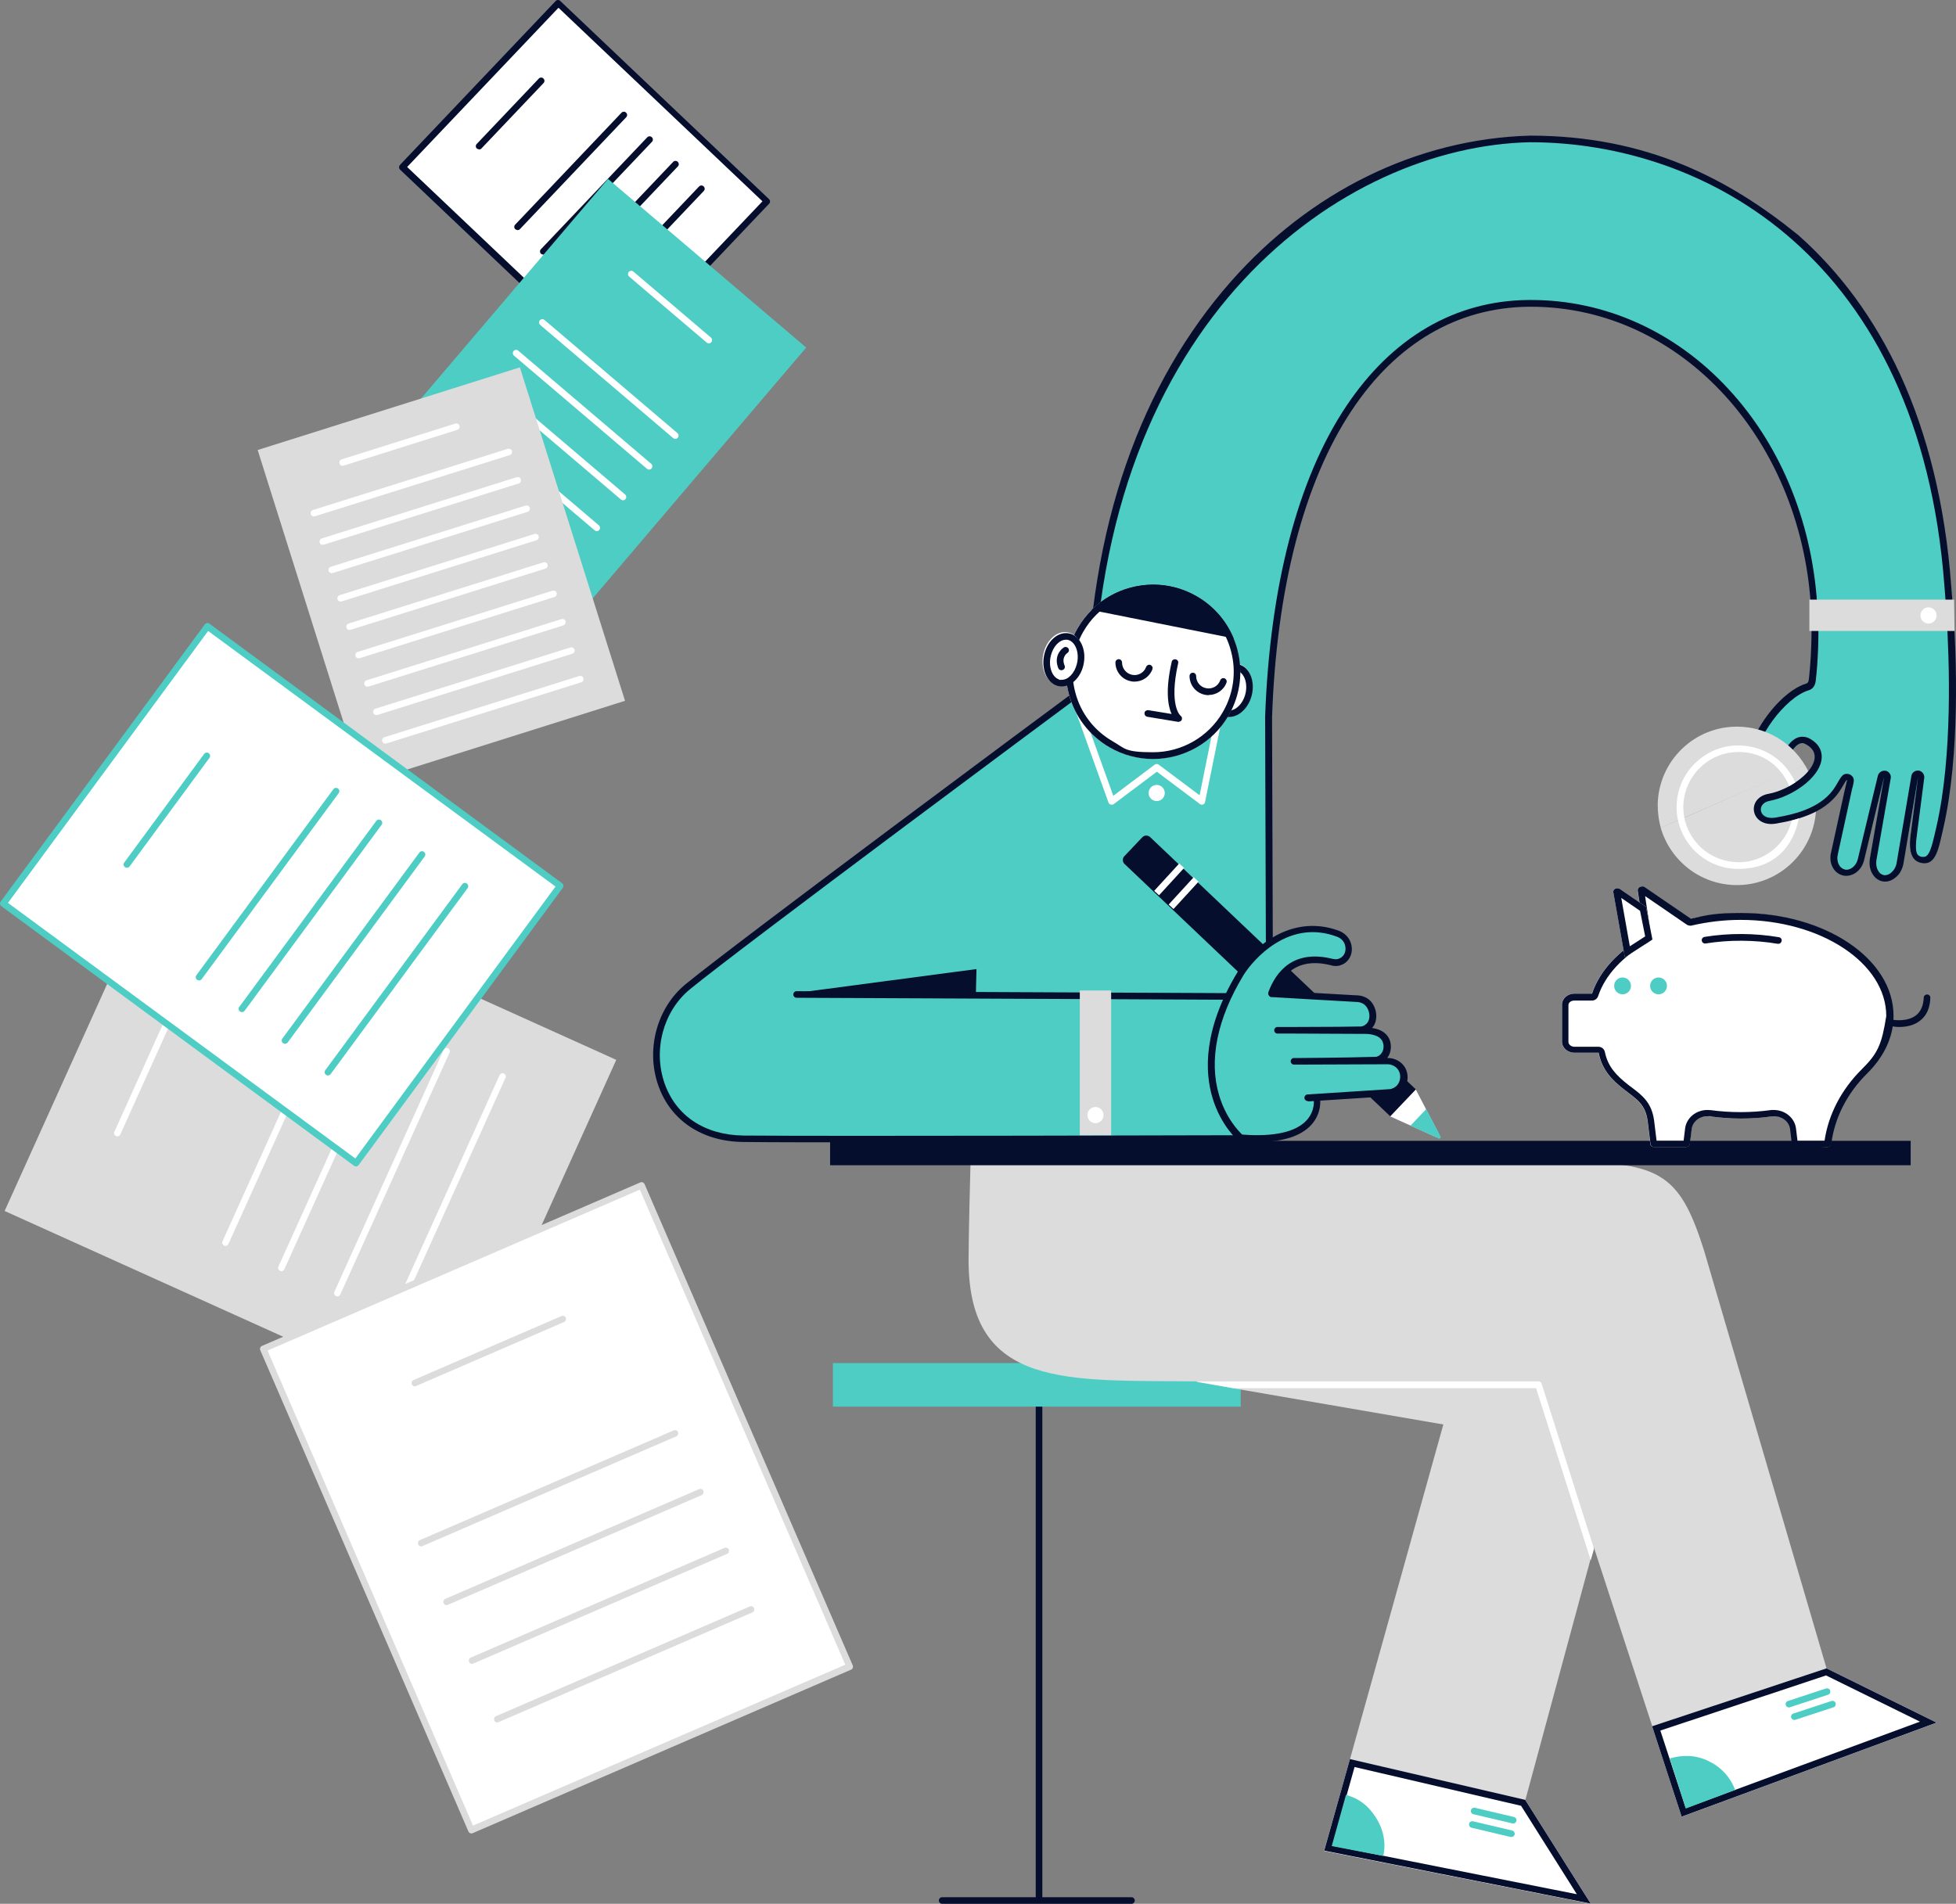 <svg width="1396" height="1359" viewBox="0 0 1396 1359" fill="none" xmlns="http://www.w3.org/2000/svg">
<rect x="0" y="0" width="1396" height="1359" fill="#808080" stroke="none"/>
<g clip-path="url(#clip0_964_1624)">
<path d="M743.913 981.619H739.202V1356.53H743.913V981.619Z" fill="#060E2E"/>
<path d="M807.516 1359H672.424C671.126 1359 670.066 1357.94 670.066 1356.64C670.066 1355.34 671.126 1354.29 672.424 1354.29H807.516C808.81 1354.29 809.869 1355.35 809.869 1356.64C809.869 1357.94 808.81 1359 807.516 1359Z" fill="#060E2E"/>
<path d="M885.486 973.018H594.455V1004.11H885.486V973.018Z" fill="#4ECDC4"/>
<path d="M1135.41 1359L1088.65 1284.91L1169.92 984.564C1183.93 927.671 1161.2 936.033 1095.6 897.989C1021.05 854.648 980.412 905.411 980.412 905.411L854.393 986.563L1030.12 1016.84L945.2 1321.31L1135.41 1359Z" fill="#DCDCDC"/>
<path d="M1382.16 1229.67L1303.59 1190.92L1216.09 892.338C1198.3 836.506 1184.17 828.263 1108.32 830.029C1022.1 832.029 692.678 829.79 692.678 829.79C692.678 829.79 691.266 880.206 691.266 899.402C691.266 992.1 762.525 985.031 854.392 986.096C915.166 986.802 1097.6 982.205 1097.6 982.205L1200.31 1296.81L1382.28 1229.67H1382.16Z" fill="#DCDCDC"/>
<path d="M1363.66 814.365H592.45V831.795H1363.66V814.365Z" fill="#060E2E"/>
<path d="M1382.16 1229.67L1303.6 1190.92L1179.11 1232.26L1200.19 1296.81L1382.16 1229.67Z" fill="white"/>
<path d="M1303.25 1195.99L1370.26 1228.97L1203.13 1290.68L1185 1235.33L1303.25 1195.99ZM1303.6 1190.92L1179.11 1232.26L1200.19 1296.81L1382.16 1229.67L1303.6 1190.92Z" fill="#060E2E"/>
<path d="M1203.13 1290.92L1191.71 1255.23C1201.37 1252.52 1210.2 1252.76 1219.15 1257C1228.1 1261.24 1234.93 1268.42 1238.35 1277.73L1203.25 1290.92H1203.13Z" fill="#4ECDC4"/>
<path d="M1276.75 1218.84C1275.8 1218.84 1274.86 1218.25 1274.51 1217.19C1274.15 1216.01 1274.74 1214.59 1276.04 1214.24L1303.24 1205.29C1304.42 1204.94 1305.83 1205.53 1306.19 1206.82C1306.54 1208.12 1305.95 1209.42 1304.66 1209.77L1277.45 1218.72H1276.75V1218.84Z" fill="#4ECDC4"/>
<path d="M1280.63 1227.79C1279.69 1227.79 1278.74 1227.2 1278.39 1226.14C1278.04 1224.96 1278.63 1223.55 1279.92 1223.19L1307.13 1214.24C1308.31 1213.89 1309.72 1214.48 1310.08 1215.77C1310.43 1217.07 1309.84 1218.36 1308.54 1218.72L1281.34 1227.67H1280.63V1227.79Z" fill="#4ECDC4"/>
<path d="M1135.29 1359L1088.53 1284.91L963.455 1255.82L944.961 1321.19L1135.29 1359Z" fill="white"/>
<path d="M966.753 1261.36L1085.59 1289.04L1125.4 1352.17L950.97 1317.54L966.753 1261.36ZM963.456 1255.7L945.081 1321.07L1135.29 1358.88L1088.53 1284.8L963.456 1255.7Z" fill="#060E2E"/>
<path d="M950.497 1317.66L960.625 1281.26C970.284 1283.97 976.293 1288.8 981.829 1297.16C987.246 1305.53 989.365 1315.19 987.246 1324.84L950.378 1317.77L950.497 1317.66Z" fill="#4ECDC4"/>
<path d="M1080.05 1301.64H1079.47L1051.55 1295.05C1050.26 1294.69 1049.55 1293.51 1049.79 1292.21C1050.14 1290.92 1051.32 1290.21 1052.61 1290.45L1080.53 1297.04C1081.82 1297.4 1082.53 1298.58 1082.29 1299.87C1082.06 1300.93 1081.11 1301.64 1080.05 1301.64Z" fill="#4ECDC4"/>
<path d="M1078.76 1311.3H1078.17L1050.26 1304.7C1048.96 1304.35 1048.25 1303.17 1048.49 1301.87C1048.73 1300.58 1050.02 1299.87 1051.32 1300.11L1079.23 1306.7C1080.53 1307.06 1081.23 1308.24 1081 1309.53C1080.76 1310.59 1079.82 1311.3 1078.76 1311.3Z" fill="#4ECDC4"/>
<path d="M398.299 2.021L287.147 119.157L436.144 260.556L547.293 143.421L398.299 2.021Z" fill="white"/>
<path d="M436.159 263.131C435.57 263.131 434.981 262.895 434.51 262.542L285.52 121.082C285.049 120.611 284.813 120.022 284.813 119.433C284.813 118.844 285.049 118.255 285.402 117.784L396.585 0.706C397.528 -0.236 398.941 -0.236 399.883 0.706L548.872 142.166C549.817 143.108 549.817 144.521 548.872 145.464L437.69 262.542C437.219 263.013 436.63 263.248 436.041 263.248L436.159 263.131ZM290.585 119.198L436.159 257.359L544.161 143.697L398.588 5.536L290.585 119.198Z" fill="#060E2E"/>
<path d="M341.937 106.595C341.348 106.595 340.759 106.36 340.288 106.007C339.346 105.064 339.346 103.651 340.288 102.709L384.572 56.066C385.515 55.123 386.928 55.123 387.87 56.066C388.812 57.008 388.812 58.421 387.87 59.364L343.585 106.007C343.114 106.478 342.525 106.713 341.819 106.713L341.937 106.595Z" fill="#060E2E"/>
<path d="M369.379 164.192C368.79 164.192 368.201 163.957 367.73 163.603C366.788 162.661 366.788 161.248 367.73 160.305L443.58 80.447C444.52 79.505 445.933 79.505 446.878 80.447C447.818 81.389 447.818 82.803 446.878 83.745L371.028 163.603C370.557 164.074 369.968 164.31 369.261 164.31L369.379 164.192Z" fill="#060E2E"/>
<path d="M387.753 181.742C387.164 181.742 386.575 181.506 386.104 181.153C385.162 180.211 385.162 178.797 386.104 177.855L461.954 97.997C462.894 97.055 464.307 97.055 465.252 97.997C466.192 98.939 466.192 100.353 465.252 101.295L389.402 181.153C388.931 181.624 388.342 181.86 387.635 181.86L387.753 181.742Z" fill="#060E2E"/>
<path d="M406.243 199.292C405.654 199.292 405.065 199.056 404.594 198.703C403.652 197.761 403.652 196.347 404.594 195.405L480.443 115.547C481.388 114.605 482.801 114.605 483.741 115.547C484.686 116.489 484.686 117.903 483.741 118.845L407.892 198.703C407.421 199.174 406.832 199.41 406.126 199.41L406.243 199.292Z" fill="#060E2E"/>
<path d="M424.734 216.842C424.145 216.842 423.557 216.606 423.085 216.253C422.143 215.311 422.143 213.897 423.085 212.955L498.936 133.097C499.876 132.154 501.289 132.154 502.234 133.097C503.174 134.039 503.174 135.452 502.234 136.395L426.383 216.253C425.912 216.724 425.323 216.96 424.617 216.96L424.734 216.842Z" fill="#060E2E"/>
<path d="M280.804 307.644L422.25 428.03L575.374 248.097L433.931 127.711L280.804 307.644Z" fill="#4ECDC4"/>
<path d="M505.886 245.11C505.294 245.11 504.826 244.874 504.354 244.521L448.997 197.407C448.057 196.583 447.937 195.051 448.763 194.109C449.583 193.167 451.115 193.049 452.061 193.874L507.413 240.987C508.358 241.812 508.477 243.343 507.651 244.285C507.179 244.874 506.473 245.11 505.886 245.11Z" fill="white"/>
<path d="M481.975 313.307C481.389 313.307 480.916 313.072 480.443 312.718L385.515 231.918C384.573 231.094 384.455 229.562 385.28 228.62C386.104 227.678 387.635 227.56 388.578 228.385L483.507 309.185C484.448 310.009 484.567 311.541 483.741 312.483C483.274 313.072 482.562 313.307 481.975 313.307Z" fill="white"/>
<path d="M463.248 335.215C462.661 335.215 462.188 334.979 461.716 334.626L366.788 253.826C365.845 253.001 365.728 251.47 366.552 250.528C367.377 249.585 368.908 249.468 369.85 250.292L464.78 331.092C465.72 331.917 465.839 333.448 465.013 334.39C464.546 334.979 463.84 335.215 463.248 335.215Z" fill="white"/>
<path d="M444.639 357.123C444.052 357.123 443.58 356.887 443.107 356.534L348.179 275.733C347.236 274.909 347.118 273.378 347.943 272.435C348.767 271.493 350.299 271.375 351.241 272.2L446.171 353C447.111 353.825 447.231 355.356 446.405 356.298C445.937 356.887 445.226 357.123 444.639 357.123Z" fill="white"/>
<path d="M425.913 379.149C425.324 379.149 424.853 378.914 424.382 378.56L329.452 297.76C328.51 296.935 328.392 295.404 329.216 294.462C330.041 293.519 331.572 293.402 332.514 294.226L427.444 375.027C428.386 375.851 428.504 377.383 427.679 378.325C427.208 378.914 426.501 379.149 425.913 379.149Z" fill="white"/>
<path d="M905.98 812.594L905.388 495.523L763.7 498.935C763.7 498.935 517.899 685.156 490.69 704.471C448.878 734.154 464.074 812.361 530.498 812.948C594.336 813.54 883.248 812.714 898.205 812.714H905.86L905.98 812.594Z" fill="#4ECDC4"/>
<path d="M1238.58 631.796C1269.8 632.388 1295.59 607.536 1296.18 576.202C1296.41 565.248 1293.47 554.882 1288.17 546.052C1253.54 560.657 1219.74 576.321 1185.23 590.807C1191.95 614.132 1213.15 631.328 1238.58 631.796Z" fill="#DCDCDC"/>
<path d="M1281.5 574.311L1281.46 576.196L1295.01 576.43L1295.04 574.545L1281.5 574.311Z" fill="white"/>
<path d="M1294.7 559.395L1281.56 562.672L1282.01 564.501L1295.16 561.223L1294.7 559.395Z" fill="white"/>
<path d="M1392.17 417.782C1374.38 181.035 1218.56 99.175 1091.95 99.175C965.341 99.175 781.607 224.145 777.717 504.825C777.717 507.297 779.483 509.302 781.84 509.774C798.33 513.306 813.64 509.774 828.95 510.948C852.741 513.306 876.533 515.072 900.21 516.723C906.52 517.16 905.273 514.719 905.388 512.013C912.222 317.312 989.485 217.549 1091.01 216.606C1212.32 215.546 1308.19 334.273 1291.12 484.922C1291 486.096 1290.64 487.748 1289.46 488.101C1263.2 496.11 1234.23 547.933 1253.19 555.474C1273.21 563.363 1276.51 524.14 1289.46 531.443C1306.54 541.222 1282.87 563.129 1262.26 566.9C1245.89 569.959 1249.61 590.687 1267.98 587.623C1286.01 584.559 1304.67 578.43 1314.21 562.174C1319.98 552.399 1318.32 556.653 1316.55 565.015L1307.01 608.595C1305.01 616.131 1308.5 622.883 1314.98 624.53C1315.8 624.769 1316.51 624.883 1317.33 624.883C1319.1 624.883 1320.87 624.53 1322.52 623.709C1326.05 622.058 1328.87 618.848 1330.05 614.371L1338.7 579.853L1344.7 555.001L1334.69 612.247C1334.69 612.714 1334.46 613.306 1334.46 613.779C1333.87 617.783 1334.95 620.764 1336.83 623.709C1337.78 625.122 1338.84 626.415 1340.25 627.241C1341.31 627.947 1342.37 628.42 1343.55 628.654C1347.08 629.479 1350.62 628.181 1353.44 625.709C1354.27 625.002 1354.97 624.177 1355.68 623.351C1357.09 621.471 1357.5 619.959 1358.09 617.487L1364.73 579.973L1368.97 554.882L1363.9 594.105C1361.78 607.77 1364.03 614.257 1371.33 615.669C1381.46 617.555 1382.08 606.855 1385.62 591.778C1402.69 517.456 1392.52 417.9 1392.52 417.9L1392.17 417.782Z" fill="#4ECDC4"/>
<path d="M1389.22 438.984C1391.22 470.432 1393.82 539.103 1381.92 590.692C1381.68 591.513 1381.57 592.339 1381.33 593.165C1378.74 604.705 1376.85 611.654 1373.09 611.654C1371.33 611.774 1370.69 611.493 1370.29 611.254C1369 610.475 1365.9 610.481 1368.26 594.577C1368.26 594.577 1373.2 556.3 1373.32 555.354C1373.68 552.882 1371.91 550.524 1369.44 550.057H1368.73C1366.49 550.057 1364.49 551.703 1364.14 553.942L1359.9 579.027L1353.54 616.485C1353.18 618.25 1352.36 619.902 1351.42 621.195C1350.94 621.787 1350.47 622.255 1350 622.727C1348.59 624.026 1346.94 624.732 1345.41 624.732C1343.88 624.732 1344.7 624.732 1344.35 624.613C1343.76 624.493 1343.17 624.26 1342.58 623.906C1341.76 623.434 1341.17 622.727 1340.58 621.787C1339.28 619.783 1338.81 616.957 1339.16 614.246C1339.16 613.893 1339.28 613.54 1339.4 613.067V612.833L1349.41 555.588C1349.88 553.116 1348.24 550.644 1345.76 550.171H1344.82C1342.7 550.171 1340.82 551.584 1340.22 553.822L1334.22 578.674L1325.86 613.54C1325.03 616.485 1323.15 618.957 1320.68 620.136C1319.73 620.608 1318.79 620.842 1317.85 620.842H1317.73C1317.26 620.842 1316.79 620.842 1316.43 620.608C1314.67 620.136 1313.14 618.842 1312.31 616.957C1311.26 614.838 1311.02 612.246 1311.72 609.769V609.535L1321.26 565.835C1321.62 564.069 1321.97 562.537 1322.32 561.363C1323.15 557.827 1323.62 556.061 1321.97 554.175C1321.03 553.002 1319.62 552.41 1318.2 552.41C1315.14 552.41 1314.31 553.822 1310.31 560.771C1301.36 576.083 1282.51 581.032 1267.2 583.624C1266.26 583.743 1265.32 583.858 1264.49 583.858C1259.2 583.858 1256.96 580.913 1256.72 578.321C1256.49 575.849 1258.02 572.551 1263.32 571.611C1278.86 568.666 1297.82 555.708 1299.94 542.754C1301.01 536.392 1298.18 530.975 1291.94 527.438C1290.17 526.379 1288.28 525.911 1286.4 525.911C1279.57 525.911 1275.45 532.621 1271.44 539.217C1267.56 545.46 1263.67 551.937 1258.49 551.937C1253.31 551.937 1256.25 551.703 1255.07 551.231C1254.13 550.877 1251.77 549.937 1252.01 544.167C1252.6 528.03 1273.33 498.109 1291 492.692C1293 492.105 1295.47 490.339 1295.94 485.629C1297.47 472.317 1298.06 456.886 1297.71 441.929L1389.46 439.337L1389.22 438.984ZM1393.58 434.154L1292.64 436.979C1293.23 451.823 1292.76 469.138 1291 484.683C1290.88 485.862 1290.52 487.509 1289.34 487.862C1263.08 495.876 1234.11 547.699 1253.07 555.235C1254.95 555.946 1256.6 556.3 1258.25 556.3C1272.39 556.3 1277 530.492 1286.42 530.492C1287.2 530.492 1288.1 530.824 1289.28 531.531C1306.35 541.305 1282.75 562.896 1262.14 566.661C1246.94 569.492 1248.95 588.215 1264.26 588.215C1265.47 588.215 1266.81 588.028 1267.79 587.862C1285.81 584.803 1304.66 579.027 1314.2 562.776C1316.67 558.533 1317.73 556.767 1318.08 556.767C1318.44 556.767 1317.5 559.951 1316.43 564.661L1306.89 608.242C1304.89 615.778 1308.54 623.2 1315.02 624.846C1315.85 625.085 1316.55 625.2 1317.38 625.2H1317.73C1319.38 625.2 1321.15 624.732 1322.68 624.026C1326.21 622.374 1329.16 618.842 1330.33 614.366L1338.7 579.5L1344.7 554.648L1334.69 611.893C1334.69 612.361 1334.45 612.953 1334.45 613.42C1333.87 617.43 1334.69 621.195 1336.57 624.14C1337.52 625.553 1338.58 626.851 1339.99 627.677C1341.05 628.383 1342.11 628.851 1343.29 629.09C1343.99 629.204 1344.7 629.323 1345.41 629.323C1348.24 629.323 1350.82 628.144 1353.18 626.145C1354.01 625.438 1354.71 624.613 1355.42 623.787C1356.83 621.902 1357.77 619.663 1358.37 617.191L1364.73 579.619L1368.97 554.529L1363.9 593.752C1361.78 607.416 1364.02 614.599 1371.32 616.012C1372.03 616.131 1372.74 616.251 1373.44 616.251C1381.8 616.251 1383.69 605.531 1386.87 591.513C1399.12 538.392 1396.29 467.367 1393.94 433.92L1393.58 434.154Z" fill="#060E2E"/>
<path d="M905.979 725.906C904.68 725.906 903.621 724.846 903.621 723.553L902.915 511.893C906.212 418.724 926.119 342.047 960.629 290.222C993.488 240.87 1038.48 214.604 1090.89 214.133H1092.66C1145.66 214.133 1195.71 236.63 1233.64 277.737C1271.91 319.079 1294.41 375.498 1297.24 436.865C1313.37 436.865 1328.56 436.273 1343.29 435.686C1357.89 435.099 1372.97 434.626 1388.99 434.507C1388.17 423.2 1387.69 417.9 1387.69 417.782C1370.14 184.333 1217.38 101.531 1091.95 101.531C958.973 104.347 783.958 226.265 780.074 504.825C780.074 506.123 779.014 507.063 777.716 507.182C776.423 507.182 775.363 506.123 775.363 504.825C777.243 374.909 814.662 273.363 878.734 200.69C934.797 137.204 1010.65 99.153 1091.95 96.819C1174.98 96.819 1233.64 127.459 1283.46 167.843C1313.49 194.462 1337.87 227.796 1356.01 267.018C1375.91 310.245 1388.28 360.892 1392.52 417.429C1392.52 417.429 1393.11 423.553 1394.05 436.745C1394.05 437.452 1393.82 438.044 1393.46 438.511C1392.99 438.984 1392.4 439.217 1391.7 439.217C1374.97 439.217 1359.07 439.809 1343.64 440.396C1328.21 440.988 1312.2 441.575 1295.12 441.575C1293.95 441.575 1292.76 440.516 1292.76 439.337C1288.05 315.427 1200.42 218.962 1092.78 218.962C985.132 218.962 1091.71 218.962 1091.13 218.962C1040.36 219.433 996.547 244.992 964.748 292.931C930.71 344.049 911.042 419.785 907.864 512.013L908.57 723.667C908.57 724.966 907.511 726.025 906.212 726.025L905.979 725.906Z" fill="#060E2E"/>
<path d="M1288.17 546.167C1278.51 530.03 1260.96 519.076 1240.7 518.723C1209.49 518.136 1183.7 542.988 1183.11 574.317C1183.11 580.092 1183.82 585.743 1185.35 590.926L1288.28 546.167H1288.17Z" fill="#DCDCDC"/>
<path d="M793.38 574.317H792.673C791.967 574.083 791.38 573.61 791.141 572.904L764.878 499.761C764.644 499.054 764.759 498.229 765.231 497.522C765.704 496.935 766.53 496.582 767.236 496.582L871.349 502.825C872.055 502.825 872.647 503.178 873.115 503.765C873.588 504.352 873.707 504.944 873.588 505.65L860.043 572.551C859.929 573.377 859.337 573.963 858.63 574.317C857.924 574.556 856.984 574.436 856.392 573.963L825.652 550.877L794.912 573.963C794.439 574.317 793.972 574.436 793.499 574.436L793.38 574.317ZM770.534 501.293L794.559 568.074L824.12 545.814C824.946 545.227 826.125 545.227 826.95 545.814L856.158 567.721L868.404 507.063L770.534 501.173V501.293Z" fill="white"/>
<path d="M622.723 815.425C582.323 815.425 548.165 815.425 530.497 815.186C501.289 814.952 478.558 799.875 469.843 774.903C460.775 749.231 468.783 719.429 489.277 702.586C525.2 673.023 760.048 498.701 762.406 497.049C763.465 496.228 764.878 496.462 765.704 497.522C766.529 498.581 766.291 499.994 765.231 500.82C762.878 502.586 528.145 676.788 492.341 706.237C473.38 721.901 465.958 749.464 474.32 773.376C482.562 796.696 503.055 810.241 530.617 810.594C595.395 811.181 882.302 810.361 885.132 810.361C886.426 810.361 887.485 811.42 887.485 812.713C887.485 814.007 886.426 815.071 885.132 815.071C883.008 815.071 730.606 815.539 622.723 815.539V815.425Z" fill="#060E2E"/>
<path d="M893.089 496.119C895.743 485.851 891.666 475.921 883.985 473.932C876.299 471.948 867.922 478.658 865.263 488.921C862.609 499.189 866.686 509.119 874.367 511.108C882.053 513.098 890.43 506.382 893.089 496.119Z" fill="white"/>
<path d="M881.482 478.793H882.302C884.66 479.146 886.192 480.559 887.013 481.857C889.137 484.802 889.958 489.394 889.137 493.99C887.839 501.292 882.541 507.182 877.358 507.182C872.175 507.182 876.766 507.182 876.532 507.182C874.18 506.829 872.648 505.416 871.822 504.118C869.703 501.173 868.877 496.582 869.703 491.985C870.996 484.683 876.299 478.793 881.482 478.793ZM881.482 474.082C874.06 474.082 866.873 481.385 865.107 491.159C863.222 501.526 868.052 510.833 875.946 511.773H877.358C884.78 511.773 891.962 504.471 893.728 494.696C895.613 484.33 890.783 475.028 882.894 474.082H881.482Z" fill="#060E2E"/>
<path d="M822.947 541.69C857.291 541.69 885.133 513.846 885.133 479.5C885.133 445.154 857.291 417.311 822.947 417.311C788.602 417.311 760.755 445.154 760.755 479.5C760.755 513.846 788.597 541.69 822.947 541.69Z" fill="white"/>
<path d="M823.061 422.021C833.074 422.021 842.967 424.732 851.801 429.796C865.107 437.452 874.647 449.818 878.537 464.661C882.542 479.5 880.423 495.05 872.762 508.242C862.516 526.025 843.44 536.979 822.947 536.979C802.453 536.979 803.04 534.273 794.206 529.209C780.895 521.548 771.355 509.182 767.47 494.344C763.466 479.5 765.585 463.955 773.24 450.763C783.487 432.975 802.567 422.021 823.061 422.021ZM823.061 417.311C801.508 417.311 780.661 428.503 769.122 448.405C751.926 478.207 762.173 516.251 791.848 533.447C801.627 539.103 812.342 541.809 822.947 541.809C844.499 541.809 865.346 530.622 876.886 510.714C894.081 480.913 883.835 442.869 854.154 425.672C844.38 420.021 833.661 417.311 823.061 417.311Z" fill="#060E2E"/>
<path d="M779.015 435.452L880.422 455.708C875.353 443.461 866.405 432.741 854.039 425.672C829.183 411.304 798.443 416.133 779.015 435.452Z" fill="#060E2E"/>
<path d="M841.316 515.311H840.963L818.823 511.654C817.524 511.421 816.704 510.242 816.818 508.948C816.938 507.65 818.231 506.829 819.529 506.944L836.138 509.655C833.661 504.118 831.542 493.045 836.252 472.437C836.491 471.138 837.784 470.432 839.083 470.665C840.376 470.904 841.201 472.198 840.848 473.496C834.014 503.765 842.495 510.948 842.614 510.948C843.554 511.54 843.793 512.719 843.44 513.779C843.087 514.719 842.142 515.191 841.202 515.191L841.316 515.311Z" fill="#060E2E"/>
<path d="M809.755 486.569C808.929 486.569 808.103 486.569 807.277 486.335C800.801 485.156 796.091 479.5 796.091 472.904C796.091 471.611 797.15 470.551 798.443 470.551C799.737 470.551 800.801 471.611 800.801 472.904C800.801 477.261 803.865 480.913 808.103 481.738C812.346 482.564 816.584 480.092 817.997 476.088C818.469 474.909 819.763 474.202 821.061 474.675C822.235 475.142 822.946 476.441 822.474 477.734C820.469 483.151 815.286 486.569 809.755 486.569Z" fill="#060E2E"/>
<path d="M862.634 496.229C861.809 496.229 860.988 496.229 860.162 495.99C853.686 494.811 848.976 489.16 848.976 482.564C848.976 481.266 850.035 480.206 851.328 480.206C852.621 480.206 853.686 481.266 853.686 482.564C853.686 486.922 856.745 490.573 860.988 491.279C865.226 492.105 869.469 489.633 870.882 485.629C871.349 484.45 872.647 483.743 873.941 484.211C875.119 484.683 875.826 485.982 875.353 487.275C873.354 492.692 868.171 496.109 862.634 496.109V496.229Z" fill="#060E2E"/>
<path d="M885.132 802.467C884.54 802.467 884.068 802.233 883.6 801.88C882.655 801.054 882.421 799.522 883.361 798.582C898.324 780.793 936.246 731.562 933.302 716.485C933.068 715.306 932.595 714.48 931.77 713.893L568.539 712.246C567.246 712.246 566.187 711.182 566.187 709.888C566.187 708.595 567.246 707.531 568.539 707.531L932.476 709.182C932.829 709.182 933.182 709.182 933.535 709.416C935.893 710.595 937.425 712.714 938.012 715.544C942.016 735.566 892.668 794.931 887.132 801.641C886.659 802.233 885.953 802.467 885.366 802.467H885.132Z" fill="#060E2E"/>
<path d="M568.072 708.828L696.922 691.751L696.449 710.828L568.072 708.828Z" fill="#060E2E"/>
<path d="M772.736 472.8C774.616 462.366 769.807 452.768 761.996 451.36C754.185 449.958 746.332 457.276 744.452 467.71C742.577 478.15 747.386 487.748 755.197 489.15C763.008 490.557 770.861 483.234 772.736 472.8Z" fill="white"/>
<path d="M760.754 456.652C761.346 456.652 762.053 456.652 762.639 456.886C767.822 458.538 770.533 466.427 768.529 474.082C766.882 480.559 762.406 485.275 757.809 485.275C753.213 485.275 756.516 485.275 755.924 485.036C750.746 483.39 748.035 475.495 750.04 467.84C751.686 461.363 756.163 456.652 760.754 456.652ZM760.754 451.942C754.158 451.942 747.682 457.831 745.444 466.661C742.852 476.908 746.856 487.155 754.512 489.513C755.571 489.866 756.636 489.986 757.809 489.986C764.405 489.986 770.887 484.096 773.12 475.261C775.711 465.014 771.707 454.767 764.052 452.409C762.993 452.056 761.933 451.942 760.754 451.942Z" fill="#060E2E"/>
<path d="M1026.93 809.416L1010.45 777.734L992.19 796.93L1024.82 811.654C1026.23 812.241 1027.64 810.829 1026.93 809.416Z" fill="white"/>
<path d="M1010.45 777.615L820.822 597.522C820.116 596.816 819.056 596.463 817.997 596.463C817.643 596.463 817.29 596.463 817.057 596.582C816.345 596.816 815.758 597.169 815.286 597.642L802.447 611.187C800.921 612.714 801.035 615.306 802.567 616.718L992.19 796.816L1010.45 777.615Z" fill="#060E2E"/>
<path d="M1017.87 791.747L1006.68 803.526L1026.82 812.714C1027.76 813.067 1028.59 812.127 1028.11 811.301L1017.87 791.633V791.747Z" fill="#4ECDC4"/>
<path d="M757.462 478.44C756.517 478.44 755.691 477.854 755.338 477.028C752.16 469.253 756.398 463.955 759.228 462.189C760.288 461.483 761.82 461.836 762.526 462.896C763.232 463.955 762.879 465.487 761.82 466.074C761.347 466.427 757.343 469.253 759.815 475.142C760.288 476.321 759.815 477.734 758.522 478.207C758.283 478.326 757.93 478.44 757.577 478.44H757.462Z" fill="#060E2E"/>
<path d="M990.659 757.239C990.659 757.239 980.885 756.767 981.944 756.647C987.834 756.06 991.251 749.698 989.366 743.455C987.6 737.685 981.357 735.685 975.229 735.566C975.229 735.566 971.464 734.974 971.697 734.859C978.059 733.68 980.765 727.318 978.885 721.075C977.114 715.305 966.281 712.48 960.391 712.48L907.153 709.182C919.051 680.678 941.549 684.917 949.558 686.921C949.558 686.921 950.851 687.274 950.97 687.274C952.856 687.742 954.855 687.628 956.74 686.682C961.217 684.683 963.336 679.38 961.804 674.316C960.272 669.252 957.8 668.073 954.382 666.78C912.575 652.175 894.081 681.972 888.311 690.687C835.78 770.546 885.133 812.594 885.133 812.594C942.843 813.186 939.545 784.21 939.545 784.21L991.604 779.733C992.43 779.733 993.25 779.619 994.076 779.261C999.846 777.495 1003.03 771.138 1001.14 765.009C999.732 760.184 995.136 757.473 990.544 757.12L990.659 757.239Z" fill="#4ECDC4"/>
<path d="M897.145 815.425C893.374 815.425 889.251 815.186 885.013 814.832C884.54 814.832 884.068 814.599 883.714 814.246C883.247 813.773 871.349 803.645 865.345 783.623C859.809 765.248 858.511 734.859 883.247 693.871C892.787 678.087 920.11 651.583 955.327 664.308C959.684 665.954 962.863 669.133 964.161 673.376C966.161 679.619 963.455 686.096 957.919 688.568C955.68 689.627 953.208 689.866 950.731 689.274L949.438 688.921C930.004 684.21 916.579 691.279 909.744 709.769C909.277 710.948 907.978 711.654 906.685 711.181C905.506 710.714 904.8 709.415 905.272 708.122C910.689 693.632 922.935 677.734 950.497 684.33C950.731 684.33 951.323 684.563 951.676 684.563H951.91C953.322 684.917 954.854 684.802 956.153 684.091C959.565 682.564 961.097 678.559 959.918 674.555C959.097 671.724 956.973 669.605 953.914 668.546C938.838 663.009 923.995 664.775 909.863 673.729C899.383 680.325 891.255 689.98 887.485 696.109C868.643 727.204 862.634 756.886 870.056 781.738C874.886 798.228 884.187 807.65 886.545 809.888C908.923 811.654 924.821 808.122 932.476 799.76C938.957 792.692 937.659 784.683 937.539 784.33C937.306 783.031 938.131 781.852 939.425 781.619C940.723 781.385 941.897 782.205 942.136 783.504C942.136 783.977 943.901 794.104 935.893 802.939C928.472 811.067 915.519 815.186 897.378 815.186L897.145 815.425Z" fill="#060E2E"/>
<path d="M933.302 785.977C932.123 785.977 931.063 785.037 930.949 783.738C930.949 782.445 931.889 781.266 933.182 781.266L991.484 777.495C992.19 777.495 992.782 777.381 993.369 777.142C995.488 776.436 997.254 775.023 998.313 772.904C999.378 770.785 999.612 768.308 998.905 765.835C997.607 761.597 993.603 759.831 990.544 759.712L928.825 759.946H923.527C922.229 759.946 921.17 758.886 921.17 757.593C921.17 756.3 922.229 755.235 923.527 755.235H928.711C950.97 755.116 980.411 754.529 981.71 754.409C983.475 754.295 985.008 753.235 986.067 751.703C987.48 749.698 987.833 746.873 987.007 744.281C985.361 738.864 978.059 738.158 975.114 738.039L922.821 737.805H911.749C910.456 737.805 909.51 736.86 909.391 735.566C909.391 734.974 909.63 734.268 910.097 733.8C910.57 733.328 911.162 732.975 911.868 733.094H923.881C945.433 733.094 969.812 732.855 971.582 732.741C973.463 732.388 975.114 731.323 976.174 729.677C977.467 727.558 977.706 724.846 976.88 722.021C975.467 717.425 972.289 715.191 967.459 715.191H967.339L907.511 711.774C906.212 711.774 905.272 710.595 905.272 709.302C905.272 708.008 906.446 707.063 907.745 707.063L967.573 710.475C974.641 710.475 979.591 714.127 981.59 720.723C982.769 724.846 982.416 728.97 980.411 732.268C980.058 732.855 979.705 733.328 979.238 733.8C985.948 734.741 990.544 738.039 992.076 743.102C993.25 747.107 992.663 751.35 990.544 754.529C990.424 754.762 990.191 755.001 990.071 755.235H991.25C997.254 755.588 1002.32 759.359 1003.97 764.776C1005.03 768.308 1004.79 772.078 1003.14 775.257C1001.5 778.555 998.672 780.913 995.254 781.972C994.309 782.206 993.25 782.445 992.31 782.445L934.008 786.21H933.888L933.302 785.977Z" fill="#060E2E"/>
<path d="M371.037 262.229L183.899 321.236L258.947 559.27L446.083 500.264L371.037 262.229Z" fill="#DCDCDC"/>
<path d="M244.533 332.506C243.473 332.506 242.648 331.917 242.295 330.857C241.942 329.561 242.648 328.265 243.826 327.912L324.976 302.353C326.271 302 327.567 302.706 327.92 303.884C328.274 305.062 327.567 306.475 326.389 306.829L245.24 332.388H244.533V332.506Z" fill="white"/>
<path d="M224.039 368.666C222.979 368.666 222.154 368.077 221.801 367.017C221.448 365.722 222.155 364.426 223.332 364.073L362.429 320.375C363.724 320.021 365.02 320.728 365.373 321.906C365.726 323.084 365.02 324.497 363.842 324.851L224.746 368.549H224.039V368.666Z" fill="white"/>
<path d="M230.4 388.925C229.34 388.925 228.516 388.336 228.162 387.276C227.809 385.981 228.516 384.685 229.693 384.332L368.79 340.633C370.086 340.28 371.381 340.987 371.735 342.165C372.088 343.46 371.381 344.756 370.204 345.109L231.107 388.808H230.4V388.925Z" fill="white"/>
<path d="M236.76 409.184C235.7 409.184 234.876 408.595 234.522 407.535C234.169 406.239 234.876 404.944 236.053 404.59L375.15 360.892C376.445 360.539 377.741 361.246 378.094 362.423C378.448 363.601 377.741 365.015 376.563 365.368L237.467 409.066H236.76V409.184Z" fill="white"/>
<path d="M243.12 429.443C242.06 429.443 241.236 428.856 240.882 427.796C240.529 426.498 241.236 425.205 242.414 424.852L381.51 381.152C382.805 380.798 384.101 381.505 384.454 382.683C384.808 383.978 384.101 385.274 382.923 385.627L243.827 429.323H243.12V429.443Z" fill="white"/>
<path d="M249.479 449.703C248.419 449.703 247.595 449.111 247.242 448.051C246.888 446.758 247.595 445.46 248.773 445.107L387.869 401.41C389.164 401.056 390.46 401.763 390.813 402.941C391.167 404.237 390.46 405.532 389.282 405.886L250.186 449.584H249.479V449.703Z" fill="white"/>
<path d="M255.957 469.959C254.897 469.959 254.073 469.372 253.719 468.312C253.366 467.014 254.072 465.72 255.25 465.367L394.347 421.667C395.642 421.314 396.938 422.02 397.291 423.199C397.644 424.378 396.938 425.791 395.76 426.144L256.664 469.844H255.957V469.959Z" fill="white"/>
<path d="M262.317 490.219C261.257 490.219 260.433 489.632 260.079 488.573C259.726 487.274 260.433 485.981 261.61 485.628L400.707 441.928C402.003 441.575 403.298 442.281 403.652 443.46C404.005 444.639 403.298 446.052 402.121 446.405L263.024 490.1H262.317V490.219Z" fill="white"/>
<path d="M268.678 510.48C267.618 510.48 266.793 509.888 266.44 508.828C266.087 507.535 266.793 506.237 267.971 505.884L407.068 462.189C408.363 461.836 409.659 462.542 410.012 463.716C410.366 465.014 409.659 466.307 408.481 466.661L269.384 510.361H268.678V510.48Z" fill="white"/>
<path d="M275.037 530.855C273.977 530.855 273.153 530.268 272.799 529.209C272.446 527.91 273.153 526.617 274.331 526.264L413.427 482.564C414.722 482.211 416.018 482.917 416.371 484.096C416.725 485.389 416.018 486.688 414.84 487.041L275.744 530.736H275.037V530.855Z" fill="white"/>
<path d="M117.693 611.098L3.309 864.443L325.448 1009.9L439.83 756.559L117.693 611.098Z" fill="#DCDCDC"/>
<path d="M83.766 811.181C83.412 811.181 83.059 811.181 82.823 810.948C81.646 810.361 81.057 809.062 81.646 807.883L127.109 707.063C127.698 705.884 128.993 705.297 130.171 705.884C131.349 706.471 131.937 707.769 131.349 708.948L85.886 809.769C85.532 810.594 84.59 811.181 83.766 811.181Z" fill="white"/>
<path d="M160.911 889.394C160.557 889.394 160.204 889.394 159.968 889.155C158.791 888.568 158.202 887.27 158.791 886.096L236.76 713.42C237.349 712.246 238.644 711.654 239.822 712.246C241 712.833 241.589 714.127 241 715.306L163.031 887.981C162.677 888.802 161.735 889.394 160.911 889.394Z" fill="white"/>
<path d="M200.838 907.411C200.484 907.411 200.131 907.411 199.895 907.177C198.717 906.59 198.129 905.292 198.717 904.113L276.687 731.442C277.275 730.263 278.571 729.676 279.749 730.263C280.927 730.855 281.516 732.148 280.927 733.327L202.958 905.998C202.604 906.824 201.662 907.411 200.838 907.411Z" fill="white"/>
<path d="M240.764 925.433C240.411 925.433 240.058 925.433 239.822 925.2C238.644 924.608 238.055 923.314 238.644 922.135L316.613 749.465C317.202 748.286 318.498 747.699 319.676 748.286C320.854 748.873 321.442 750.171 320.854 751.35L242.884 924.021C242.531 924.847 241.589 925.433 240.764 925.433Z" fill="white"/>
<path d="M280.69 943.455C280.337 943.455 279.984 943.455 279.748 943.221C278.57 942.629 277.981 941.336 278.57 940.157L356.539 767.486C357.128 766.307 358.424 765.715 359.602 766.307C360.78 766.894 361.368 768.193 360.78 769.367L282.81 942.042C282.457 942.868 281.515 943.455 280.69 943.455Z" fill="white"/>
<path d="M1135.29 1113.77L1096.31 990.921H880.417L853.328 986.091H1098.07C1099.13 986.091 1099.96 986.803 1100.31 987.862L1137.65 1105.65L1135.29 1113.77Z" fill="white"/>
<path d="M841.637 616.37L823.735 635.909L827.21 639.092L845.112 619.553L841.637 616.37Z" fill="white"/>
<path d="M851.962 626.17L834.055 645.709L837.529 648.893L855.436 629.354L851.962 626.17Z" fill="white"/>
<path d="M825.533 571.844C828.721 571.844 831.308 569.263 831.308 566.074C831.308 562.885 828.721 560.303 825.533 560.303C822.344 560.303 819.763 562.885 819.763 566.074C819.763 569.263 822.349 571.844 825.533 571.844Z" fill="white"/>
<path d="M1394.64 428.03H1291.35V450.409H1394.96L1394.64 428.03Z" fill="#DCDCDC"/>
<path d="M793.027 810.361V707.063H770.648V810.361H793.027Z" fill="#DCDCDC"/>
<path d="M781.84 801.76C785.029 801.76 787.61 799.179 787.61 795.99C787.61 792.801 785.029 790.22 781.84 790.22C778.651 790.22 776.07 792.801 776.07 795.99C776.07 799.179 778.651 801.76 781.84 801.76Z" fill="white"/>
<path d="M1376.39 445.107C1379.57 445.107 1382.16 442.525 1382.16 439.336C1382.16 436.147 1379.57 433.566 1376.39 433.566C1373.2 433.566 1370.61 436.147 1370.61 439.336C1370.61 442.525 1373.2 445.107 1376.39 445.107Z" fill="white"/>
<path d="M254.045 829.542L399.84 631.78L148.337 446.343L2.542 644.105L254.045 829.542Z" fill="white"/>
<path d="M254.073 832.621C253.602 832.621 253.131 832.502 252.659 832.148L0.967 646.873C-0.093 646.047 -0.329 644.634 0.496 643.574L146.188 445.699C146.541 445.226 147.13 444.873 147.719 444.753C148.308 444.753 149.015 444.753 149.486 445.226L401.178 630.502C402.238 631.328 402.474 632.74 401.649 633.8L255.957 831.676C255.604 832.148 255.015 832.502 254.426 832.621H254.073ZM5.678 644.52L253.602 826.966L396.467 632.855L148.543 450.41L5.678 644.52Z" fill="#4ECDC4"/>
<path d="M90.597 619.429C90.126 619.429 89.655 619.309 89.183 618.956C88.124 618.136 87.888 616.718 88.713 615.658L145.717 538.157C146.542 537.098 147.955 536.864 149.015 537.685C150.075 538.511 150.31 539.923 149.486 540.983L92.481 618.489C92.01 619.076 91.303 619.429 90.597 619.429Z" fill="#4ECDC4"/>
<path d="M142.066 699.875C141.595 699.875 141.124 699.761 140.652 699.408C139.593 698.582 139.357 697.169 140.181 696.11L237.937 563.363C238.762 562.304 240.175 562.07 241.235 562.896C242.295 563.716 242.531 565.129 241.706 566.194L143.95 698.935C143.479 699.522 142.772 699.875 142.066 699.875Z" fill="#4ECDC4"/>
<path d="M172.688 722.494C172.217 722.494 171.746 722.374 171.275 722.021C170.215 721.195 169.979 719.783 170.803 718.723L268.56 585.977C269.384 584.917 270.797 584.683 271.857 585.509C272.917 586.335 273.153 587.748 272.328 588.807L174.572 721.548C174.101 722.141 173.395 722.494 172.688 722.494Z" fill="#4ECDC4"/>
<path d="M203.429 745.107C202.958 745.107 202.487 744.987 202.016 744.634C200.956 743.808 200.72 742.396 201.545 741.336L299.301 608.595C300.125 607.535 301.538 607.296 302.598 608.122C303.658 608.948 303.894 610.361 303.07 611.42L205.314 744.161C204.843 744.753 204.136 745.107 203.429 745.107Z" fill="#4ECDC4"/>
<path d="M234.051 767.721C233.58 767.721 233.109 767.601 232.638 767.248C231.578 766.427 231.342 765.01 232.167 763.95L329.923 631.209C330.747 630.149 332.161 629.91 333.221 630.736C334.281 631.562 334.516 632.975 333.692 634.034L235.936 766.781C235.465 767.367 234.758 767.721 234.051 767.721Z" fill="#4ECDC4"/>
<path d="M1351.06 725.319C1351.06 684.802 1302.42 651.936 1242.35 651.936C1228.51 651.936 1217.74 653.349 1206.43 656.06L1173.33 633.447C1171.33 632.034 1168.39 633.561 1168.74 635.799L1173.69 668.312C1155.08 678.559 1141.53 692.925 1136.12 709.301H1123.51C1118.69 709.301 1114.68 712.833 1114.68 717.19V743.574C1114.68 747.932 1118.69 751.464 1123.51 751.464H1140.83C1143.3 764.069 1150.72 771.252 1159.2 777.848C1167.68 784.444 1174.16 788.215 1175.81 800.113L1177.81 816.484C1177.81 817.663 1178.99 818.723 1180.28 818.723H1203.49C1204.9 818.723 1205.96 817.663 1205.96 816.484L1207.26 805.884C1207.96 800.113 1213.85 796.104 1220.21 796.93C1227.28 797.875 1234.7 798.462 1242.23 798.462C1249.77 798.462 1257.08 797.989 1264.26 796.93C1271.44 795.87 1277.4 799.256 1278.12 805.027L1279.41 815.627C1279.41 816.806 1279.93 818.224 1281.23 818.224L1304.19 818.723C1305.37 818.723 1306.54 817.777 1306.66 816.718V816.484C1309.02 797.755 1318.09 780.325 1332.22 766.307C1344.11 754.528 1351.06 740.396 1351.06 725.08V725.319Z" fill="white"/>
<path d="M1174.16 639.69L1203.72 659.946C1204.55 660.538 1205.49 660.771 1206.43 660.771C1207.37 660.771 1207.14 660.771 1207.49 660.652C1218.68 658.066 1230.34 656.648 1242.23 656.648C1299.59 656.648 1346.23 687.509 1346.23 725.319C1343.03 745.512 1340.23 751.937 1328.8 763.244C1314.2 777.734 1305.01 795.398 1302.18 814.246H1282.87L1281.81 805.531C1280.86 797.99 1274.03 792.339 1265.91 792.339C1264.49 792.339 1264.26 792.339 1263.55 792.453C1256.61 793.398 1249.42 793.871 1242.23 793.871C1235.05 793.871 1227.86 793.398 1220.92 792.453C1220.09 792.453 1219.27 792.339 1218.56 792.339C1210.44 792.339 1203.61 797.99 1202.66 805.531L1201.6 814.246H1182.29L1180.52 799.756C1178.75 787.036 1172.15 781.972 1164.5 776.202C1163.79 775.61 1162.97 775.023 1162.15 774.436C1153.43 767.601 1147.54 761.358 1145.42 750.997C1144.95 748.758 1143.07 747.226 1140.83 747.226H1123.51C1121.27 747.107 1119.39 745.575 1119.39 743.809V717.425C1119.39 715.659 1121.27 714.246 1123.51 714.246H1136.12C1138.12 714.246 1140 712.953 1140.59 711.067C1145.54 696.224 1158.02 682.564 1176.04 672.785C1177.81 671.844 1178.75 669.959 1178.4 667.96L1174.16 640.043V639.69ZM1171.69 632.855C1170.04 632.855 1168.62 634.154 1168.86 635.8L1173.81 668.313C1155.2 678.56 1141.65 692.926 1136.24 709.302H1123.63C1118.8 709.302 1114.8 712.833 1114.8 717.191V743.575C1114.8 747.933 1118.8 751.464 1123.63 751.464H1140.95C1143.42 764.069 1150.84 771.252 1159.32 777.848C1168.15 784.683 1174.28 788.215 1175.92 800.114L1177.93 816.485C1177.93 817.664 1179.1 818.723 1180.4 818.723H1203.61C1205.02 818.723 1206.08 817.664 1206.08 816.485L1207.37 805.884C1208.08 800.701 1212.91 796.816 1218.68 796.816C1224.45 796.816 1219.86 796.816 1220.45 796.93C1227.51 797.875 1234.93 798.462 1242.47 798.462C1250 798.462 1257.31 797.99 1264.49 796.93C1265.09 796.93 1265.67 796.816 1266.26 796.816C1271.92 796.816 1276.86 800.581 1277.57 805.884L1278.86 816.485C1278.86 817.664 1280.04 818.723 1281.34 818.723H1304.54C1305.72 818.723 1306.89 817.778 1307.01 816.718V816.485C1309.37 797.756 1318.44 780.326 1332.57 766.308C1344.47 754.529 1351.42 740.396 1351.42 725.08C1351.42 684.564 1302.78 651.703 1242.71 651.703C1224.62 651.703 1218.09 653.116 1206.78 655.827L1173.69 633.208C1173.1 632.855 1172.51 632.741 1171.92 632.741L1171.69 632.855Z" fill="#060E2E"/>
<path d="M336.155 1306.72L606.166 1189.86L457.561 846.437L187.55 963.29L336.155 1306.72Z" fill="white"/>
<path d="M336.401 1308.7C336.165 1308.7 335.812 1308.7 335.576 1308.59C334.987 1308.35 334.516 1307.88 334.28 1307.29L185.762 963.831C185.29 962.657 185.762 961.239 186.939 960.772L457.005 844.048C457.592 843.809 458.184 843.809 458.771 844.048C459.363 844.281 459.83 844.754 460.069 845.341L608.587 1188.8C609.059 1189.98 608.587 1191.39 607.408 1191.86L337.343 1308.59C336.989 1308.7 336.754 1308.82 336.401 1308.82V1308.7ZM190.944 964.07L337.578 1303.17L603.284 1188.33L456.652 849.226L190.944 964.07Z" fill="#DCDCDC"/>
<path d="M296.002 989.628C295.06 989.628 294.235 989.036 293.882 988.215C293.411 987.036 293.882 985.624 295.06 985.151L400.707 939.451C401.885 938.979 403.298 939.451 403.769 940.63C404.24 941.804 403.769 943.222 402.591 943.689L296.944 989.389C296.591 989.508 296.355 989.628 296.002 989.628Z" fill="#DCDCDC"/>
<path d="M300.595 1103.88C299.653 1103.88 298.829 1103.29 298.475 1102.47C298.004 1101.29 298.475 1099.88 299.653 1099.4L480.796 1021.08C481.975 1020.6 483.387 1021.08 483.86 1022.25C484.327 1023.43 483.86 1024.85 482.681 1025.31L301.537 1103.64C301.184 1103.76 300.949 1103.88 300.595 1103.88Z" fill="#DCDCDC"/>
<path d="M318.733 1145.81C317.791 1145.81 316.966 1145.22 316.613 1144.4C316.142 1143.22 316.613 1141.8 317.791 1141.33L498.937 1063C500.11 1062.54 501.523 1063 501.996 1064.18C502.468 1065.36 501.996 1066.77 500.817 1067.25L319.675 1145.57C319.322 1145.69 319.086 1145.81 318.733 1145.81Z" fill="#DCDCDC"/>
<path d="M336.871 1187.74C335.928 1187.74 335.104 1187.15 334.751 1186.33C334.279 1185.15 334.751 1183.74 335.928 1183.27L517.072 1104.94C518.251 1104.47 519.664 1104.94 520.136 1106.12C520.604 1107.29 520.136 1108.71 518.957 1109.18L337.813 1187.5C337.46 1187.62 337.224 1187.74 336.871 1187.74Z" fill="#DCDCDC"/>
<path d="M354.891 1229.55C353.949 1229.55 353.124 1228.96 352.771 1228.14C352.3 1226.97 352.771 1225.55 353.949 1225.08L535.094 1146.75C536.273 1146.28 537.685 1146.75 538.153 1147.93C538.625 1149.11 538.153 1150.52 536.979 1150.99L355.833 1229.32C355.48 1229.44 355.244 1229.55 354.891 1229.55Z" fill="#DCDCDC"/>
<path d="M1354.97 733.094C1352.38 733.094 1350.94 732.621 1350.71 732.621C1349.41 732.387 1348.59 731.208 1348.82 729.91C1349.06 728.617 1350.24 727.791 1351.54 728.025C1351.54 728.025 1361.42 729.676 1367.67 724.612C1370.96 721.901 1372.74 717.663 1372.97 712.127C1372.97 710.828 1374.15 709.888 1375.44 709.888C1376.73 709.888 1377.8 711.067 1377.68 712.36C1377.45 719.429 1375.09 724.846 1370.61 728.378C1365.79 732.387 1359.54 733.094 1355.3 733.094H1354.97Z" fill="#060E2E"/>
<path d="M1158.02 709.769C1161.34 709.769 1164.03 707.079 1164.03 703.765C1164.03 700.452 1161.34 697.756 1158.02 697.756C1154.7 697.756 1152.02 700.446 1152.02 703.765C1152.02 707.084 1154.7 709.769 1158.02 709.769Z" fill="#4ECDC4"/>
<path d="M1183.7 709.769C1187.02 709.769 1189.71 707.079 1189.71 703.765C1189.71 700.452 1187.02 697.756 1183.7 697.756C1180.38 697.756 1177.69 700.446 1177.69 703.765C1177.69 707.084 1180.38 709.769 1183.7 709.769Z" fill="#4ECDC4"/>
<path d="M1174.75 647.345L1156.02 634.506C1154.02 633.094 1151.07 634.626 1151.43 636.859L1159.67 683.27L1179.34 670.545L1174.75 647.226V647.345Z" fill="white"/>
<path d="M1156.96 640.869L1170.51 650.171L1174.16 668.427L1163.21 675.496L1157.08 640.869H1156.96ZM1154.25 634.034C1152.61 634.034 1151.19 635.333 1151.43 636.979L1159.67 683.385L1179.34 670.665L1174.75 647.346L1156.02 634.507C1155.43 634.154 1154.84 634.034 1154.25 634.034Z" fill="#060E2E"/>
<path d="M1269.21 673.73H1268.86C1252.13 670.899 1234.11 670.785 1217.26 673.491C1215.97 673.73 1214.79 672.785 1214.56 671.491C1214.32 670.193 1215.26 669.019 1216.56 668.78C1233.87 665.955 1252.37 666.074 1269.68 669.019C1270.97 669.253 1271.8 670.432 1271.56 671.725C1271.33 672.904 1270.38 673.73 1269.21 673.73Z" fill="#060E2E"/>
<path d="M1240.7 615.425C1218.09 615.425 1199.84 596.224 1201.48 573.257C1202.9 554.295 1217.97 538.745 1236.94 536.979C1255.9 535.213 1270.62 545.814 1276.98 561.125C1278.74 560.185 1281.22 558.533 1281.22 558.533C1274.39 542.754 1258.6 532.035 1240.35 532.149C1217.86 532.149 1198.66 549.818 1196.77 572.317C1194.53 598.348 1215.03 620.255 1240.59 620.255C1266.15 620.255 1279.82 604.508 1283.82 584.247C1282.41 584.72 1280.52 585.27 1278.74 585.743C1274.51 602.82 1259.08 615.544 1240.59 615.544L1240.7 615.425Z" fill="white"/>
</g>
<defs>
<clipPath id="clip0_964_1624">
<rect width="1396" height="1359" fill="white"/>
</clipPath>
</defs>
</svg>
